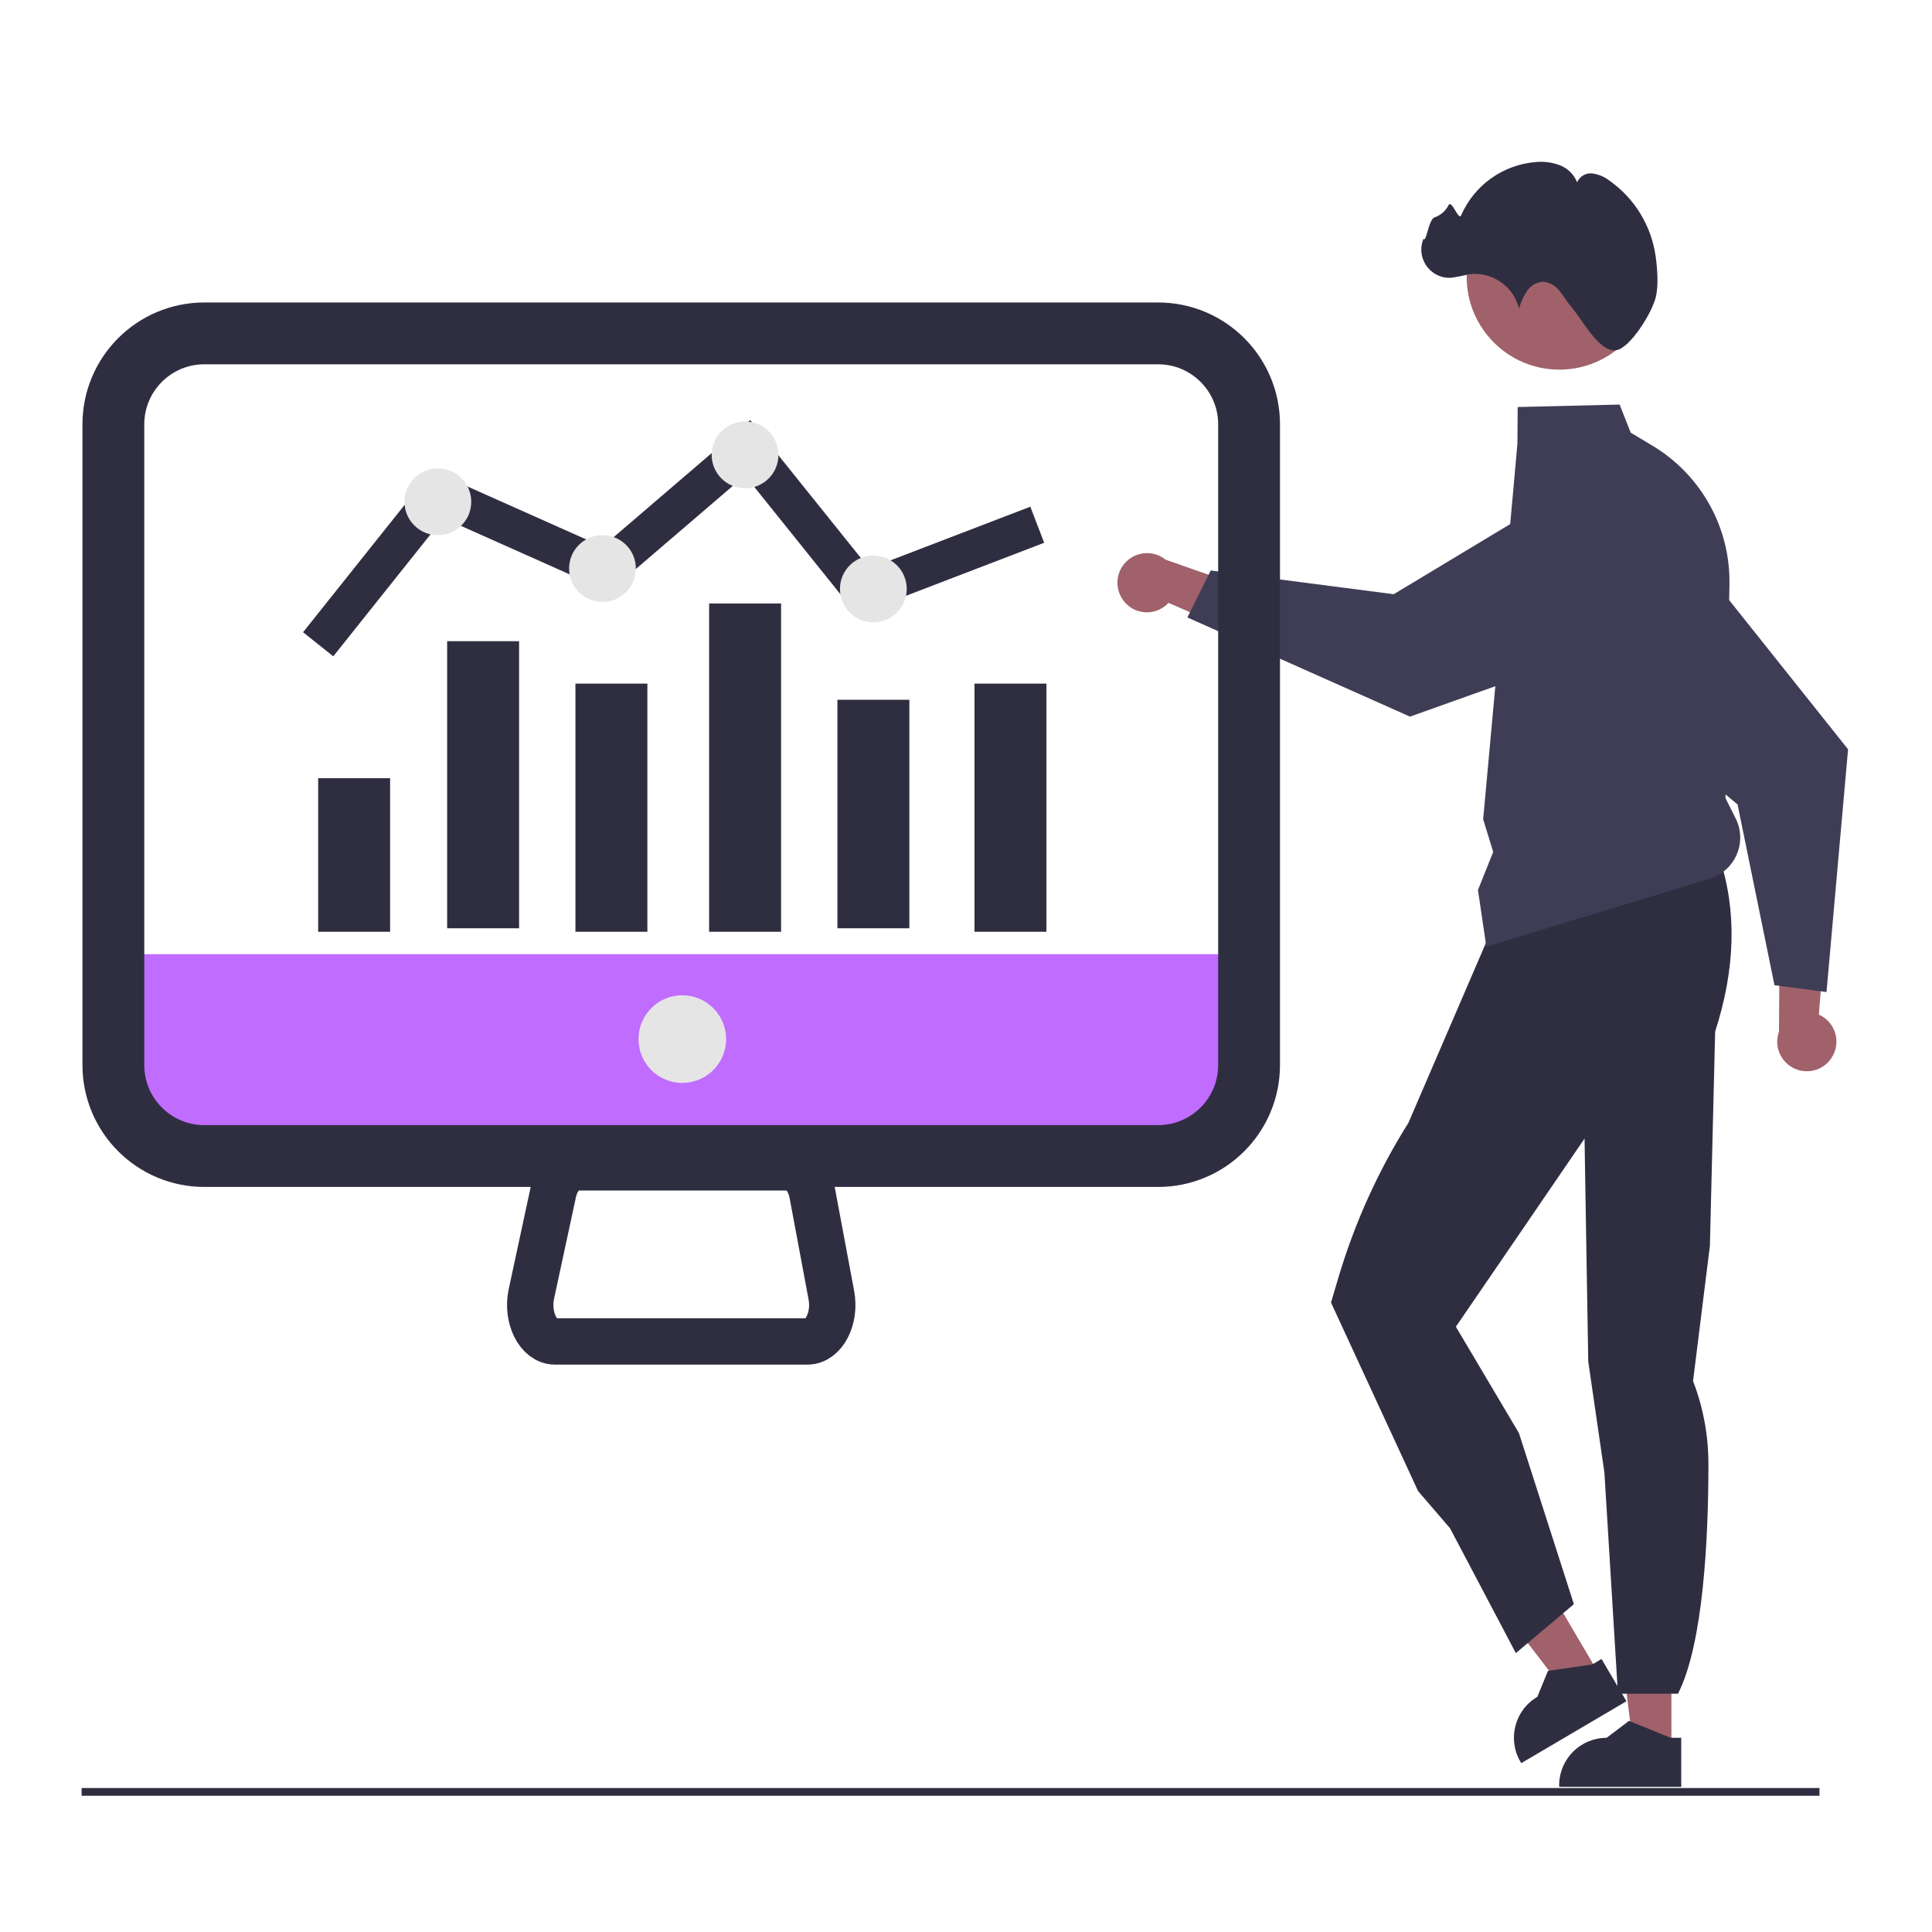 <?xml version="1.0" encoding="UTF-8"?>
<svg id="Layer_2" data-name="Layer 2" xmlns="http://www.w3.org/2000/svg" width="250" height="250" viewBox="0 0 250 250">
  <defs>
    <style>
      .cls-1 {
        fill: #a0616a;
      }

      .cls-1, .cls-2, .cls-3, .cls-4, .cls-5 {
        stroke-width: 0px;
      }

      .cls-2 {
        fill: #3f3d56;
      }

      .cls-3 {
        fill: #2f2e41;
      }

      .cls-6 {
        stroke-width: 6px;
      }

      .cls-6, .cls-7, .cls-8, .cls-9 {
        fill: none;
        stroke: #2f2e41;
        stroke-miterlimit: 10;
      }

      .cls-4 {
        fill: #e5e5e5;
      }

      .cls-7 {
        stroke-width: 5px;
      }

      .cls-8 {
        stroke-width: 8px;
      }

      .cls-5 {
        fill: #c06cff;
      }
    </style>
  </defs>
  <line class="cls-9" x1="10.56" y1="231.87" x2="235.44" y2="231.87"/>
  <polygon class="cls-1" points="216.28 226.46 211.39 226.46 209.06 207.57 216.28 207.57 216.28 226.46"/>
  <path class="cls-3" d="M216.16,224.86l-5.22-2.12-.15-.06-2.89,2.19c-3.29,0-6,2.59-6.14,5.88,0,.09,0,.18,0,.27v.2h15.79v-6.35h-1.38,0Z"/>
  <polygon class="cls-1" points="206.96 216.69 202.74 219.18 191.15 204.08 197.38 200.41 206.96 216.69"/>
  <path class="cls-3" d="M209.88,219.18l-.57-.98-2.07-3.53-1.08.64-.11.06-5.58.82-.17.03-1.37,3.35c-2.93,1.72-3.9,5.49-2.18,8.41h0l.1.17,13.61-8.01-.57-.97h0Z"/>
  <path class="cls-3" d="M222.49,110.97c2.3,6.93,2.05,14.45-.55,22.51l-.68,27.73-2.18,17.49c1.32,3.43,1.99,7.07,1.99,10.74,0,9.63-.66,23.3-3.94,29.73h-7.77l-1.75-28.61-2.09-14.38-.26-15.41-.22-13.44-8.44,12.35-8.21,12,8.16,13.76,7.11,22.14-7.51,6.33-8.52-16.16-4.13-4.8-11.27-24.4,1.01-3.4c2.09-6.99,5.12-13.68,9.01-19.86h0l11.21-26.02,29.03-8.29h0Z"/>
  <path class="cls-1" d="M145.38,77.73c1.27,1.68,3.66,2,5.33.73.18-.13.34-.29.5-.45l12.4,5.39-1.2-6.92-11.59-4.06c-1.64-1.33-4.05-1.06-5.38.58-1.11,1.38-1.13,3.33-.05,4.73h0Z"/>
  <path class="cls-2" d="M156.66,73.82l23.69,3.07,24.43-14.71c5.11-3.08,11.75-1.43,14.82,3.68.22.36.42.73.59,1.12h0c2.36,5.22.23,11.38-4.85,14.03l-32.83,11.7-.06.02-28.8-12.83,3.01-6.07h0Z"/>
  <path class="cls-2" d="M191.25,115.16l1.97-4.92-1.3-4.23,3.86-42.18h0l.57-6.39.04-4.77,13.19-.32,1.43,3.63,2.83,1.7c6.28,3.77,10.08,10.6,9.95,17.93l-.51,27.67,1.32,2.63c1.37,2.74.26,6.06-2.48,7.44-.26.13-.52.24-.79.32l-29,8.82-1.08-7.31h-.01Z"/>
  <circle class="cls-1" cx="201.78" cy="35.84" r="11.99"/>
  <path class="cls-3" d="M214.26,38.45c.36-1.51.2-3.63,0-5.14-.53-4.05-2.74-7.68-6.09-10-.63-.48-1.39-.78-2.19-.87-.81-.07-1.58.4-1.9,1.15-.4-1.01-1.2-1.8-2.22-2.2-1-.38-2.09-.53-3.16-.42-4.23.35-7.93,3-9.63,6.89-.32.76-1.21-2.05-1.62-1.33-.37.75-1.02,1.32-1.81,1.6-.79.22-1.12,3.5-1.43,2.73-.79,1.84.06,3.99,1.9,4.79.5.22,1.04.32,1.58.3.8-.1,1.6-.26,2.38-.46,2.98-.38,5.77,1.53,6.5,4.44.22-.82.57-1.6,1.04-2.3.48-.71,1.28-1.15,2.13-1.17.82.09,1.56.52,2.05,1.18.53.62.92,1.34,1.45,1.96,1.56,1.81,3.67,6.02,5.89,5.72,1.76-.24,4.63-4.79,5.12-6.85h.01Z"/>
  <path class="cls-1" d="M236.99,136.9c1.17-1.74.7-4.11-1.04-5.28-.19-.13-.38-.24-.59-.32l1.08-13.48-6.16,3.39-.08,12.28c-.72,1.99.31,4.18,2.3,4.9,1.66.6,3.52-.01,4.5-1.49h0Z"/>
  <path class="cls-2" d="M229.62,127.5l-4.78-23.4-21.84-18.33c-4.57-3.84-5.16-10.65-1.33-15.22.27-.32.57-.63.87-.92h0c4.17-3.92,10.68-3.9,14.84.03l21.72,27.25.04.05-2.79,31.41-6.72-.88h0Z"/>
  <rect class="cls-5" x="16.97" y="123.47" width="142.64" height="24.68"/>
  <path class="cls-8" d="M126.13,43.14h23.73c6.5,0,11.77,5.27,11.77,11.77v82.91c0,6.5-5.27,11.77-11.77,11.77H26.44c-6.5,0-11.77-5.27-11.77-11.77V54.91c0-6.5,5.27-11.77,11.77-11.77h99.69"/>
  <circle class="cls-4" cx="88.29" cy="134.46" r="5.67"/>
  <path class="cls-6" d="M102.04,151.05h-27.41c-1.4,0-2.63,1.33-3.05,3.29l-2.82,13.1c-.65,3.04.89,6.14,3.05,6.14h32.68c2.12,0,3.65-2.97,3.09-5.97l-2.45-13.1c-.38-2.05-1.65-3.46-3.09-3.46h0Z"/>
  <polyline class="cls-7" points="41.17 83.37 56.64 63.97 78.39 73.67 96.74 57.94 111.68 76.55 134.22 67.9"/>
  <circle class="cls-4" cx="56.66" cy="64.93" r="4.32"/>
  <circle class="cls-4" cx="77.96" cy="73.57" r="4.32"/>
  <circle class="cls-4" cx="96.41" cy="58.86" r="4.32"/>
  <circle class="cls-4" cx="113.01" cy="76.21" r="4.32"/>
  <rect class="cls-3" x="41.17" y="100.7" width="9.31" height="19.87"/>
  <rect class="cls-3" x="57.86" y="82.97" width="9.31" height="37.15"/>
  <rect class="cls-3" x="74.46" y="88.46" width="9.31" height="32.11"/>
  <rect class="cls-3" x="91.76" y="78.09" width="9.31" height="42.48"/>
  <rect class="cls-3" x="108.36" y="90.55" width="9.31" height="29.57"/>
  <rect class="cls-3" x="126.1" y="88.46" width="9.31" height="32.11"/>
</svg>